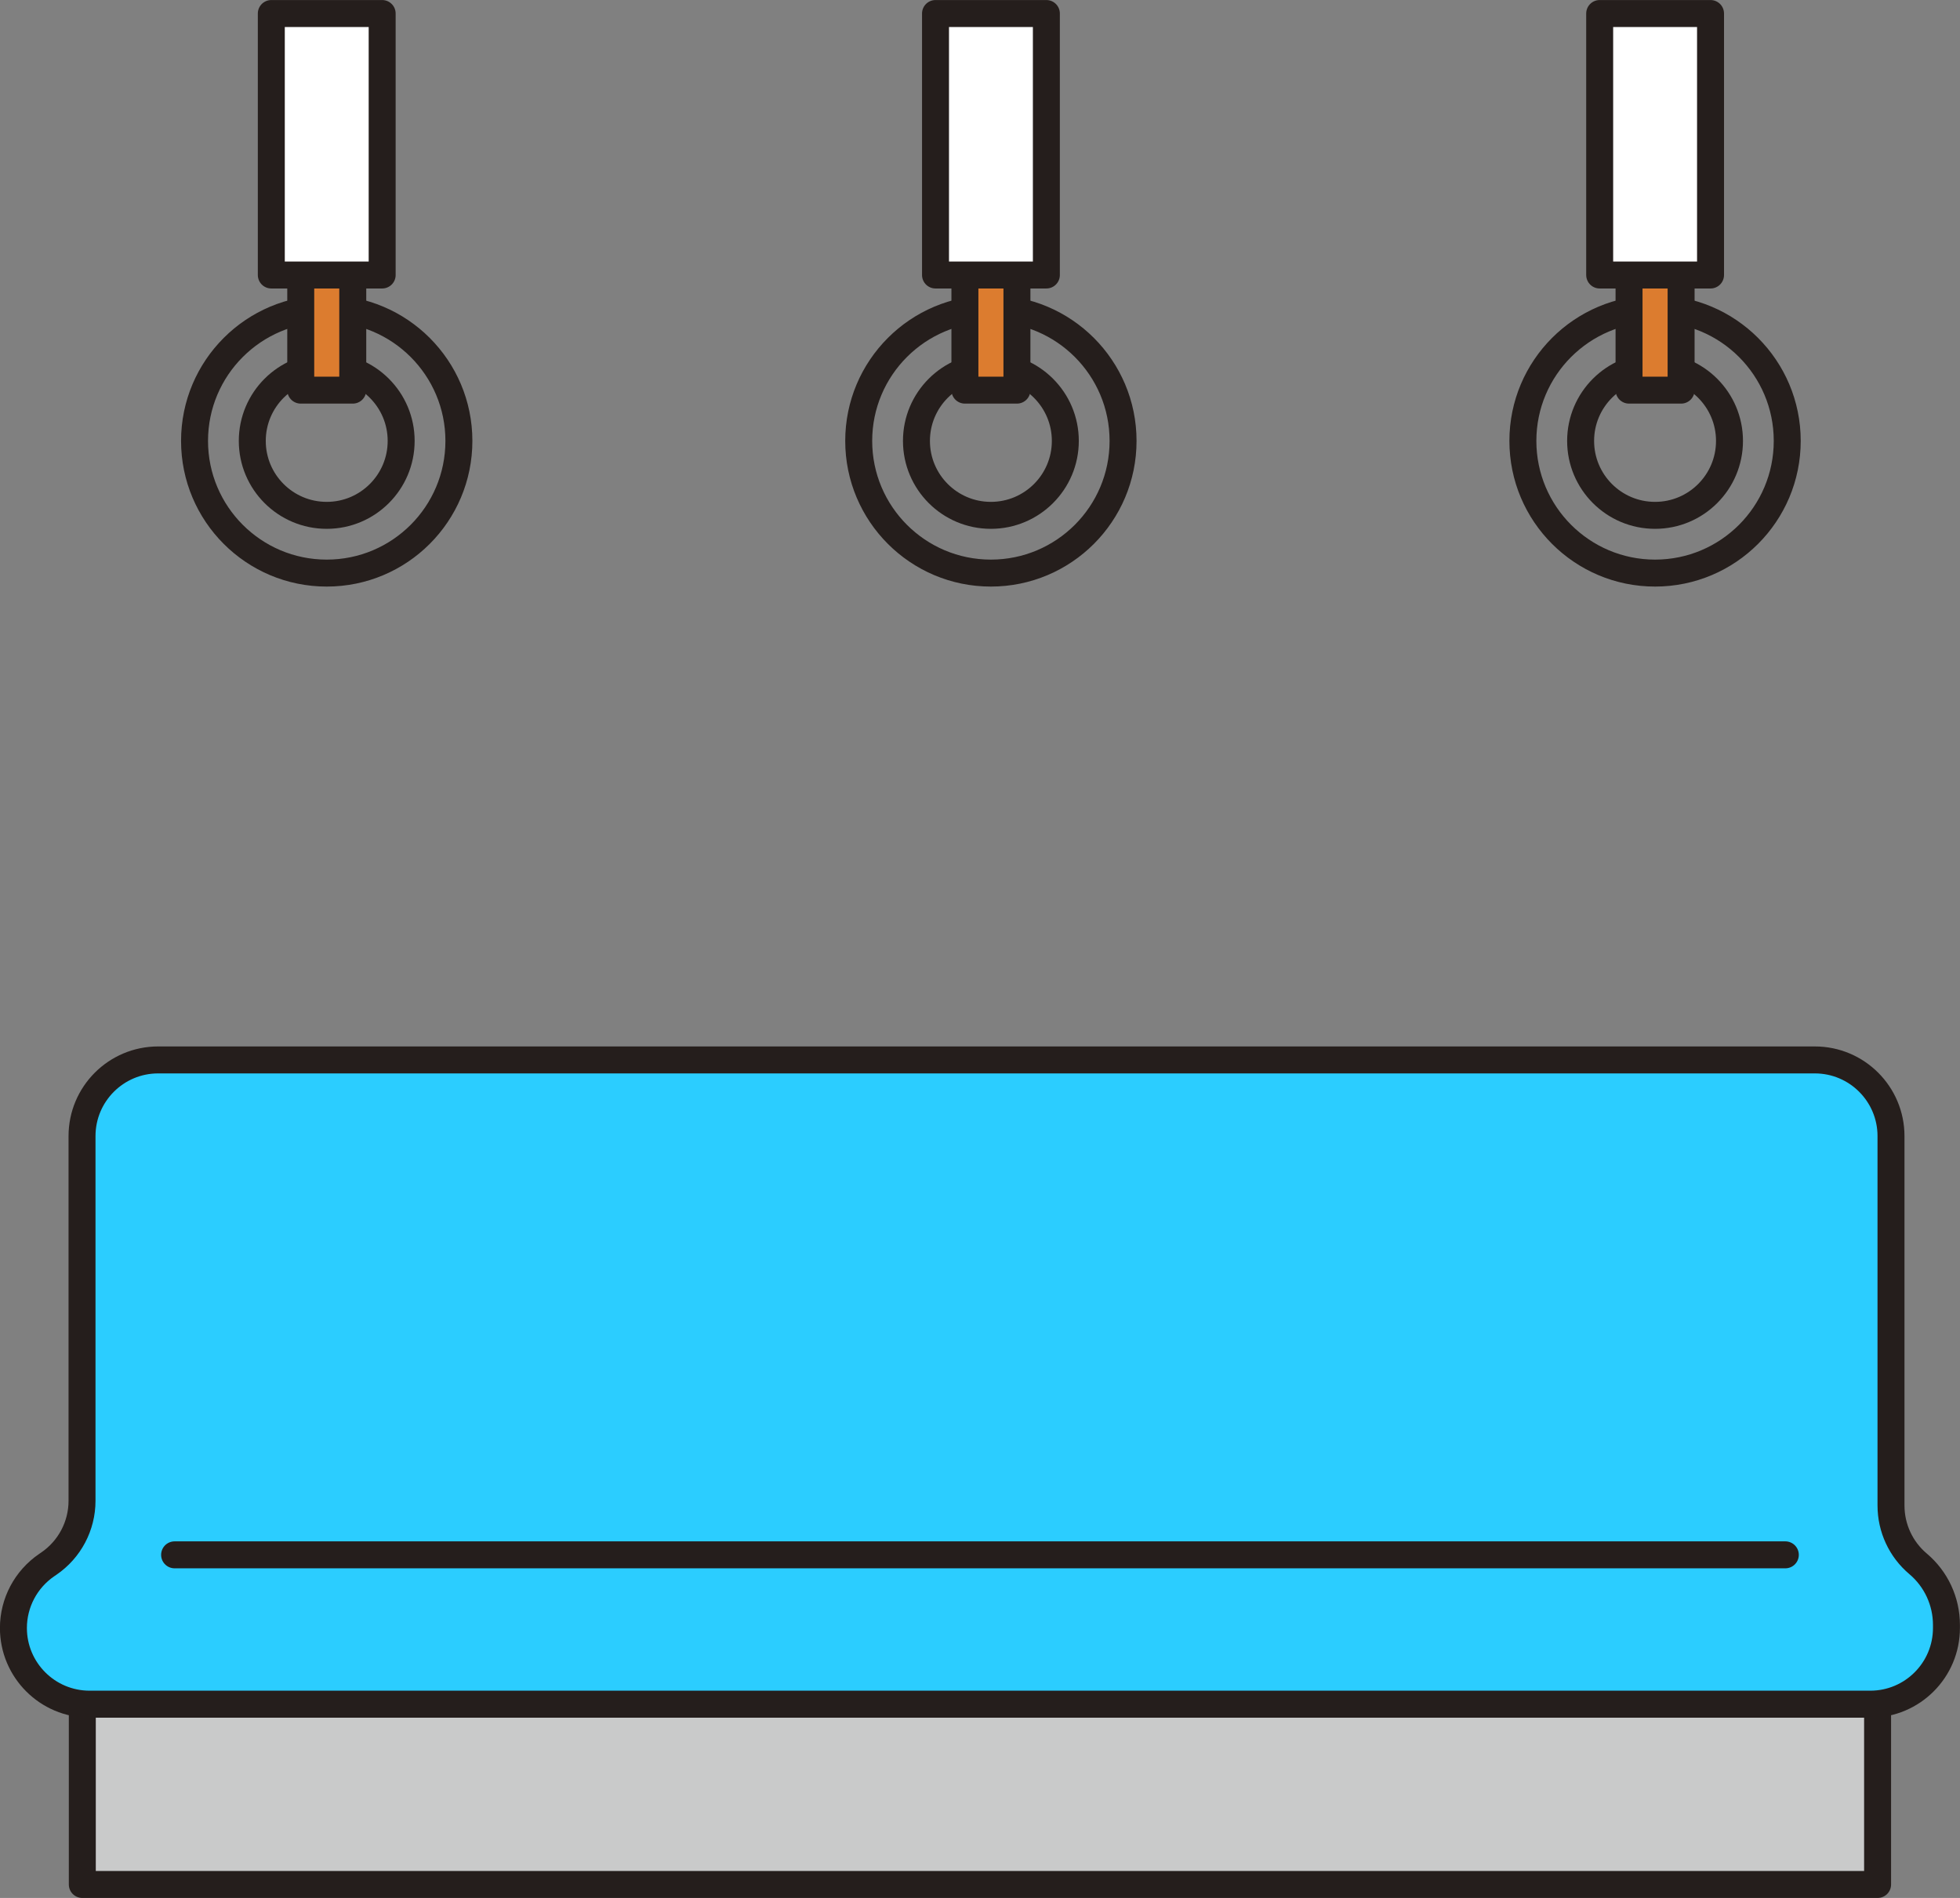 <?xml version="1.0" encoding="UTF-8" standalone="no"?>
<!-- Created with Inkscape (http://www.inkscape.org/) -->

<svg
   width="55.533mm"
   height="53.776mm"
   viewBox="0 0 55.533 53.776"
   version="1.1"
   id="svg239"
   xml:space="preserve"
   xmlns:inkscape="http://www.inkscape.org/namespaces/inkscape"
   xmlns:sodipodi="http://sodipodi.sourceforge.net/DTD/sodipodi-0.dtd"
   xmlns="http://www.w3.org/2000/svg"
   xmlns:svg="http://www.w3.org/2000/svg"><rect x="0" y="0" width="55.533" height="53.776" fill="#808080" stroke="none"/><sodipodi:namedview
     id="namedview241"
     pagecolor="#ffffff"
     bordercolor="#000000"
     borderopacity="0.25"
     inkscape:showpageshadow="2"
     inkscape:pageopacity="0.0"
     inkscape:pagecheckerboard="0"
     inkscape:deskcolor="#d1d1d1"
     inkscape:document-units="mm"
     showgrid="false" /><defs
     id="defs236" /><g
     inkscape:label="Layer 1"
     inkscape:groupmode="layer"
     id="layer1"
     transform="translate(-55.887,-79.166)"><path
       d="m 65.144,95.404 c 2.069,0 3.745,-1.677 3.745,-3.745 0,-2.069 -1.677,-3.745 -3.745,-3.745 -2.068,0 -3.745,1.677 -3.745,3.745 0,2.068 1.677,3.745 3.745,3.745 z"
       stroke="#251e1c"
       stroke-width="0.764"
       stroke-linecap="round"
       stroke-linejoin="round"
       id="path325"
       style="fill:none" /><path
       d="m 65.144,93.768 c 1.165,0 2.109,-0.944 2.109,-2.109 0,-1.165 -0.944,-2.109 -2.109,-2.109 -1.165,0 -2.109,0.944 -2.109,2.109 0,1.165 0.944,2.109 2.109,2.109 z"
       stroke="#251e1c"
       stroke-width="0.764"
       stroke-linecap="round"
       stroke-linejoin="round"
       id="path327"
       style="fill:none" /><path
       d="m 65.882,84.333 h -1.474 v 5.887 h 1.474 z"
       fill="#dc7c2f"
       stroke="#251e1c"
       stroke-width="0.764"
       stroke-linecap="round"
       stroke-linejoin="round"
       id="path329" /><path
       d="m 66.715,79.549 h -3.141 v 7.409 h 3.141 z"
       fill="#ffffff"
       stroke="#251e1c"
       stroke-width="0.764"
       stroke-linecap="round"
       stroke-linejoin="round"
       id="path331" /><path
       d="m 83.962,95.404 c 2.068,0 3.745,-1.677 3.745,-3.745 0,-2.069 -1.677,-3.745 -3.745,-3.745 -2.069,0 -3.745,1.677 -3.745,3.745 0,2.068 1.677,3.745 3.745,3.745 z"
       stroke="#251e1c"
       stroke-width="0.764"
       stroke-linecap="round"
       stroke-linejoin="round"
       id="path333"
       style="fill:none" /><path
       d="m 83.962,93.768 c 1.164,0 2.109,-0.944 2.109,-2.109 0,-1.165 -0.944,-2.109 -2.109,-2.109 -1.165,0 -2.109,0.944 -2.109,2.109 0,1.165 0.944,2.109 2.109,2.109 z"
       stroke="#251e1c"
       stroke-width="0.764"
       stroke-linecap="round"
       stroke-linejoin="round"
       id="path335"
       style="fill:none" /><path
       d="m 84.7,84.333 h -1.474 v 5.887 h 1.474 z"
       fill="#dc7c2f"
       stroke="#251e1c"
       stroke-width="0.764"
       stroke-linecap="round"
       stroke-linejoin="round"
       id="path337" /><path
       d="m 85.534,79.549 h -3.141 v 7.409 h 3.141 z"
       fill="#ffffff"
       stroke="#251e1c"
       stroke-width="0.764"
       stroke-linecap="round"
       stroke-linejoin="round"
       id="path339" /><path
       d="m 102.78,95.404 c 2.069,0 3.745,-1.677 3.745,-3.745 0,-2.069 -1.677,-3.745 -3.745,-3.745 -2.069,0 -3.745,1.677 -3.745,3.745 0,2.068 1.677,3.745 3.745,3.745 z"
       stroke="#251e1c"
       stroke-width="0.764"
       stroke-linecap="round"
       stroke-linejoin="round"
       id="path341"
       style="fill:none" /><path
       d="m 102.78,93.768 c 1.165,0 2.109,-0.944 2.109,-2.109 0,-1.165 -0.944,-2.109 -2.109,-2.109 -1.165,0 -2.109,0.944 -2.109,2.109 0,1.165 0.944,2.109 2.109,2.109 z"
       stroke="#251e1c"
       stroke-width="0.764"
       stroke-linecap="round"
       stroke-linejoin="round"
       id="path343"
       style="fill:none" /><path
       d="m 103.518,84.333 h -1.475 v 5.887 h 1.475 z"
       fill="#dc7c2f"
       stroke="#251e1c"
       stroke-width="0.764"
       stroke-linecap="round"
       stroke-linejoin="round"
       id="path345" /><path
       d="m 104.352,79.549 h -3.141 v 7.409 h 3.141 z"
       fill="#ffffff"
       stroke="#251e1c"
       stroke-width="0.764"
       stroke-linecap="round"
       stroke-linejoin="round"
       id="path347" /><path
       d="M 109.085,127.453 H 58.219 v 5.108 h 50.866 z"
       fill="#c9caca"
       stroke="#251e1c"
       stroke-width="0.764"
       stroke-linecap="round"
       stroke-linejoin="round"
       id="path349" /><path
       d="m 109.465,121.826 v -10.47 c 0,-1.191 -0.966,-2.158 -2.158,-2.158 H 60.369 c -1.192,0 -2.158,0.966 -2.158,2.158 v 10.333 c 0,0.713 -0.352,1.38 -0.942,1.782 l -0.06,0.041 c -0.589,0.402 -0.942,1.069 -0.942,1.782 0,1.192 0.966,2.158 2.158,2.158 h 50.453 c 1.192,0 2.158,-0.966 2.158,-2.158 v -0.087 c 0,-0.668 -0.294,-1.302 -0.805,-1.732 -0.486,-0.41 -0.766,-1.014 -0.766,-1.649 z"
       fill="#2bcdff"
       stroke="#251e1c"
       stroke-width="0.764"
       stroke-linecap="round"
       stroke-linejoin="round"
       id="path351" /><path
       d="M 60.834,123.221 H 106.471"
       stroke="#251e1c"
       stroke-width="0.764"
       stroke-linecap="round"
       stroke-linejoin="round"
       id="path353"
       style="fill:none" /></g></svg>
